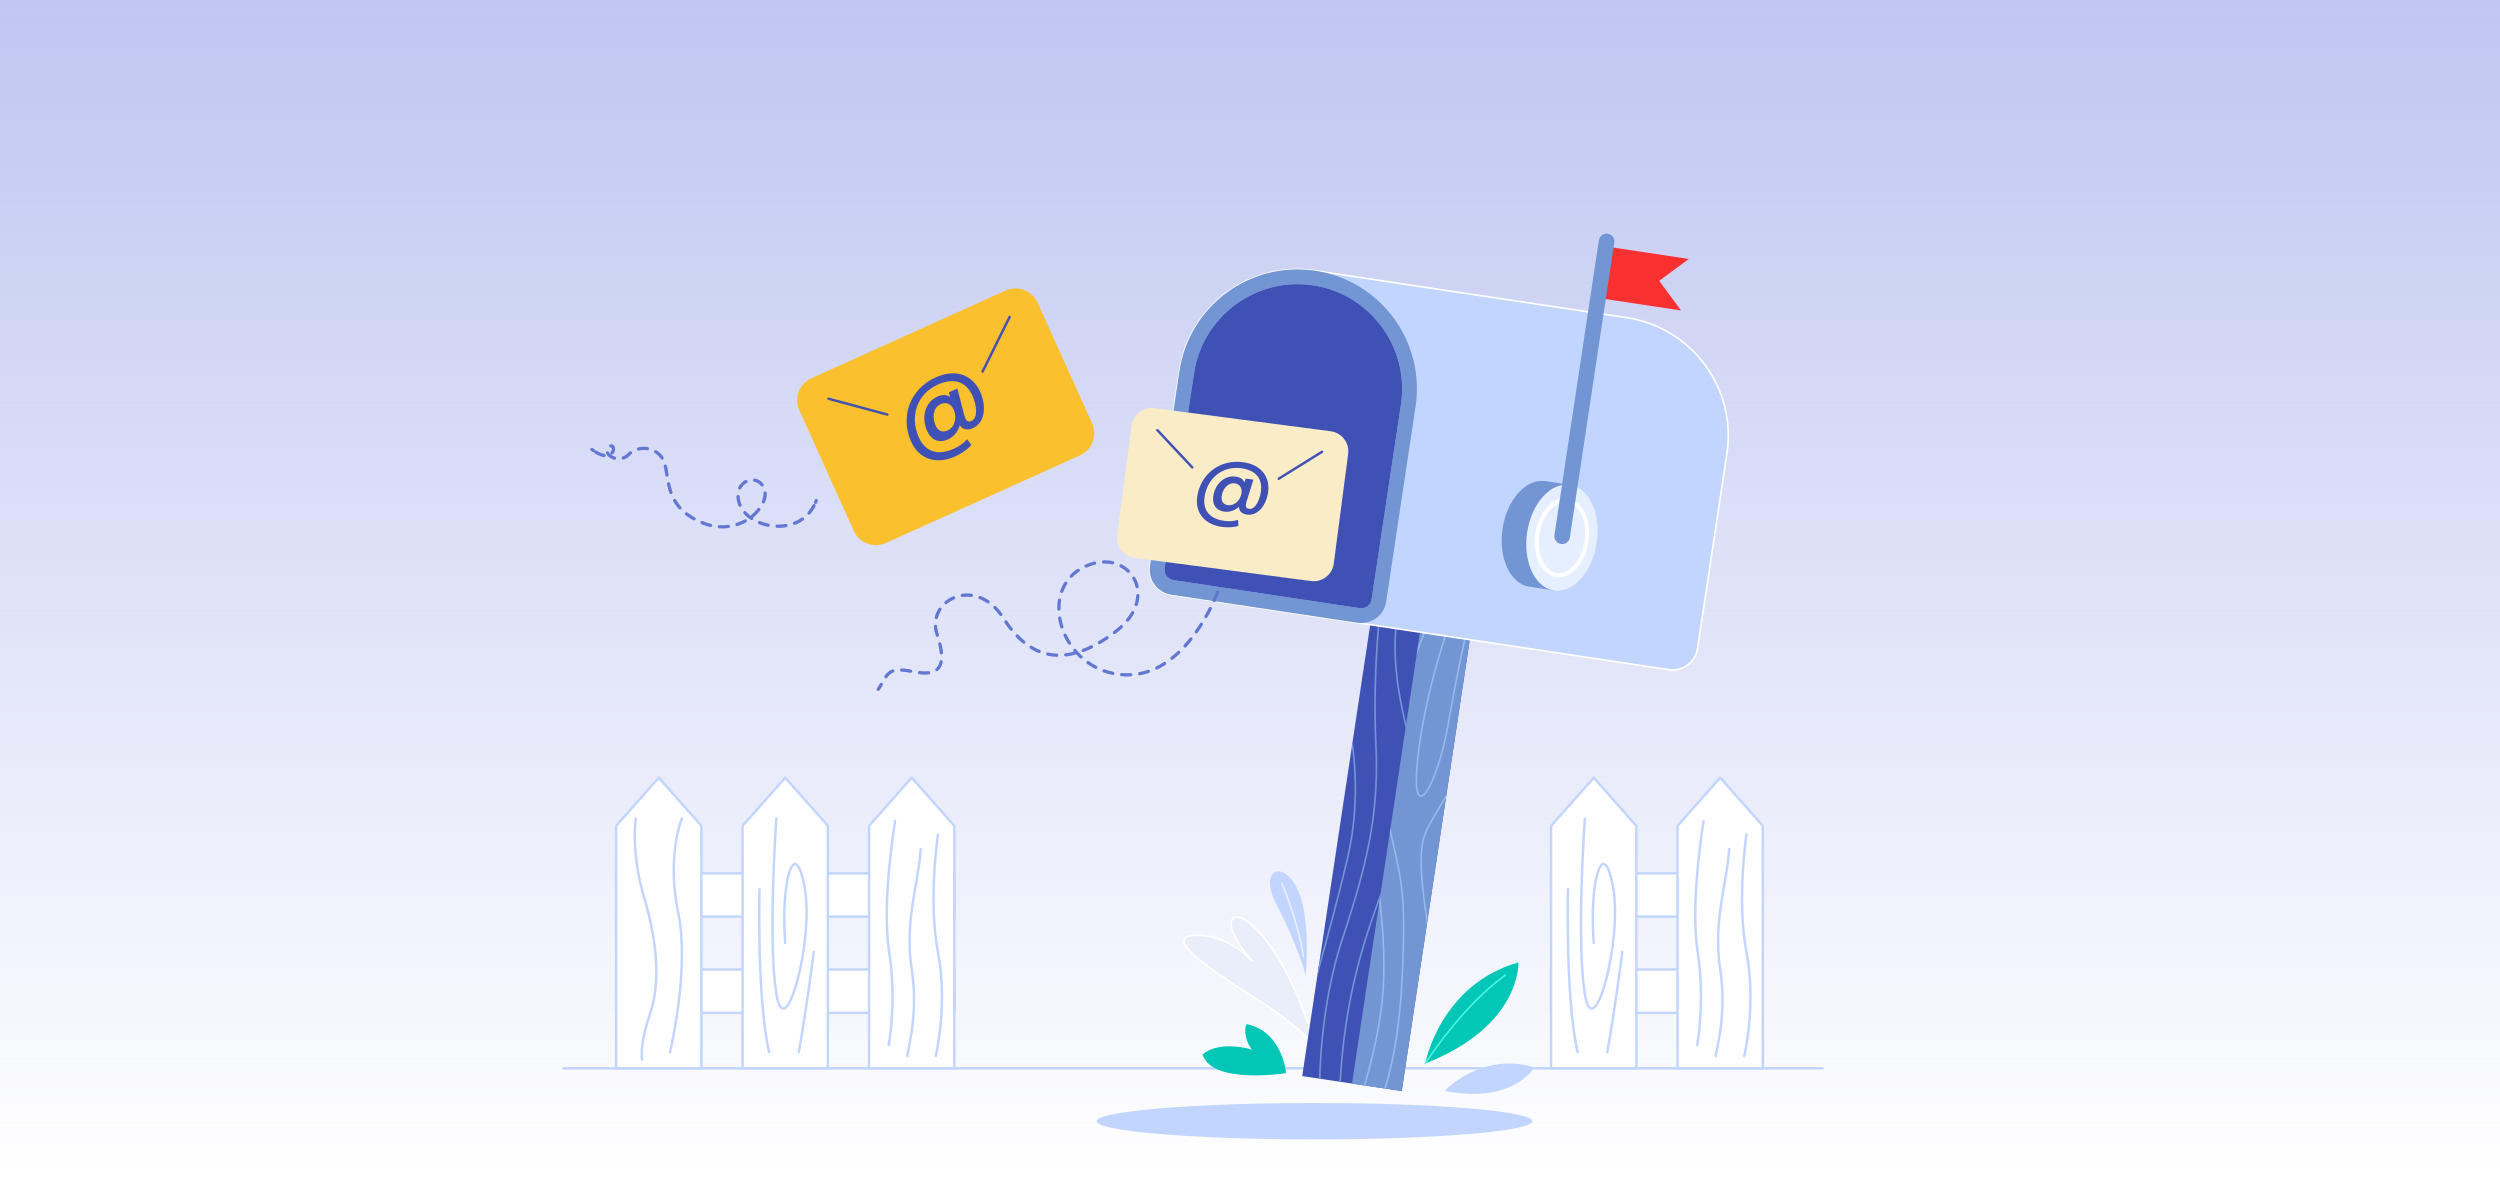 <svg width="3045" height="1434" viewBox="0 0 3045 1434" fill="none" xmlns="http://www.w3.org/2000/svg">
<rect width="3045" height="1434" fill="url(#paint0_linear_916_781)"/>
<path d="M686.21 1301.18H2219.79" stroke="#C2D5FF" stroke-width="3" stroke-miterlimit="10" stroke-linecap="round" stroke-linejoin="round"/>
<path d="M1162.38 1063.7H750.45V1116.49H1162.38V1063.7Z" fill="white" stroke="#C2D5FF" stroke-width="3" stroke-miterlimit="10" stroke-linecap="round" stroke-linejoin="round"/>
<path d="M1162.38 1180.88H750.45V1233.67H1162.38V1180.88Z" fill="white" stroke="#C2D5FF" stroke-width="3" stroke-miterlimit="10" stroke-linecap="round" stroke-linejoin="round"/>
<path d="M854.32 1301.18H750.45V1005.85L802.38 947.24L854.32 1005.85V1301.18Z" fill="white" stroke="#C2D5FF" stroke-width="3" stroke-miterlimit="10" stroke-linecap="round" stroke-linejoin="round"/>
<path d="M1008.35 1301.18H904.48V1005.85L956.41 947.24L1008.35 1005.85V1301.18Z" fill="white" stroke="#C2D5FF" stroke-width="3" stroke-miterlimit="10" stroke-linecap="round" stroke-linejoin="round"/>
<path d="M1162.38 1301.18H1058.51V1005.85L1110.44 947.24L1162.38 1005.85V1301.18Z" fill="white" stroke="#C2D5FF" stroke-width="3" stroke-miterlimit="10" stroke-linecap="round" stroke-linejoin="round"/>
<path d="M774.31 996.93C774.31 996.93 768.19 1037.97 784.32 1092.26C800.45 1146.54 804.9 1196.6 791.55 1235.53C778.2 1274.46 782.09 1290.59 782.09 1290.59" stroke="#C2D5FF" stroke-width="3" stroke-miterlimit="10" stroke-linecap="round" stroke-linejoin="round"/>
<path d="M816.02 1281.55C816.02 1281.55 840.49 1181.02 826.03 1111.5C811.57 1041.98 830.6 996.93 830.6 996.93" stroke="#C2D5FF" stroke-width="3" stroke-miterlimit="10" stroke-linecap="round" stroke-linejoin="round"/>
<path d="M925.04 1083.14C925.04 1083.14 921.7 1214.11 936.72 1281.55" stroke="#C2D5FF" stroke-width="3" stroke-miterlimit="10" stroke-linecap="round" stroke-linejoin="round"/>
<path d="M991.22 1159.33C991.22 1159.33 982.32 1230.24 972.87 1281.55" stroke="#C2D5FF" stroke-width="3" stroke-miterlimit="10" stroke-linecap="round" stroke-linejoin="round"/>
<path d="M1105.24 1286.14C1103.57 1285.03 1119.55 1239.42 1110.45 1180.47C1101.35 1121.52 1119.15 1074.8 1121.37 1034.2" stroke="#C2D5FF" stroke-width="3" stroke-miterlimit="10" stroke-linecap="round" stroke-linejoin="round"/>
<path d="M1142.5 1016.39C1142.5 1016.39 1130.26 1095.92 1142.5 1160.16C1154.74 1224.4 1139.78 1286.13 1139.78 1286.13" stroke="#C2D5FF" stroke-width="3" stroke-miterlimit="10" stroke-linecap="round" stroke-linejoin="round"/>
<path d="M1090.22 1000.16C1090.22 1000.16 1073.53 1098.71 1082.99 1159.34C1092.45 1219.97 1082.43 1272.8 1082.43 1272.8" stroke="#C2D5FF" stroke-width="3" stroke-miterlimit="10" stroke-linecap="round" stroke-linejoin="round"/>
<path d="M945.61 996.93C945.61 996.93 935.04 1144.87 945.61 1210.5C956.18 1276.13 991.77 1145.43 980.09 1080.91C968.41 1016.39 950.52 1071.18 956.41 1148.62" stroke="#C2D5FF" stroke-width="3" stroke-miterlimit="10" stroke-linecap="round" stroke-linejoin="round"/>
<path d="M2147.12 1063.7H1889.22V1116.49H2147.12V1063.7Z" fill="white" stroke="#C2D5FF" stroke-width="3" stroke-miterlimit="10" stroke-linecap="round" stroke-linejoin="round"/>
<path d="M2147.12 1180.88H1889.22V1233.67H2147.12V1180.88Z" fill="white" stroke="#C2D5FF" stroke-width="3" stroke-miterlimit="10" stroke-linecap="round" stroke-linejoin="round"/>
<path d="M1993.09 1301.18H1889.22V1005.85L1941.15 947.24L1993.09 1005.85V1301.18Z" fill="white" stroke="#C2D5FF" stroke-width="3" stroke-miterlimit="10" stroke-linecap="round" stroke-linejoin="round"/>
<path d="M2147.12 1301.18H2043.25V1005.85L2095.19 947.24L2147.12 1005.85V1301.18Z" fill="white" stroke="#C2D5FF" stroke-width="3" stroke-miterlimit="10" stroke-linecap="round" stroke-linejoin="round"/>
<path d="M1909.78 1083.14C1909.78 1083.14 1906.44 1214.11 1921.46 1281.55" stroke="#C2D5FF" stroke-width="3" stroke-miterlimit="10" stroke-linecap="round" stroke-linejoin="round"/>
<path d="M1975.96 1159.33C1975.96 1159.33 1967.06 1230.24 1957.61 1281.55" stroke="#C2D5FF" stroke-width="3" stroke-miterlimit="10" stroke-linecap="round" stroke-linejoin="round"/>
<path d="M2089.98 1286.14C2088.31 1285.03 2104.29 1239.42 2095.19 1180.47C2086.09 1121.52 2103.89 1074.8 2106.11 1034.2" stroke="#C2D5FF" stroke-width="3" stroke-miterlimit="10" stroke-linecap="round" stroke-linejoin="round"/>
<path d="M2127.24 1016.39C2127.24 1016.39 2115 1095.92 2127.24 1160.16C2139.48 1224.4 2124.52 1286.13 2124.52 1286.13" stroke="#C2D5FF" stroke-width="3" stroke-miterlimit="10" stroke-linecap="round" stroke-linejoin="round"/>
<path d="M2074.96 1000.16C2074.96 1000.16 2058.27 1098.71 2067.73 1159.34C2077.19 1219.97 2067.17 1272.8 2067.17 1272.8" stroke="#C2D5FF" stroke-width="3" stroke-miterlimit="10" stroke-linecap="round" stroke-linejoin="round"/>
<path d="M1930.35 996.93C1930.35 996.93 1919.78 1144.87 1930.35 1210.5C1940.92 1276.13 1976.51 1145.43 1964.83 1080.91C1953.15 1016.39 1935.26 1071.18 1941.15 1148.62" stroke="#C2D5FF" stroke-width="3" stroke-miterlimit="10" stroke-linecap="round" stroke-linejoin="round"/>
<path d="M1601.02 1387.8C1747.61 1387.8 1866.45 1377.87 1866.45 1365.62C1866.45 1353.37 1747.61 1343.44 1601.02 1343.44C1454.43 1343.44 1335.59 1353.37 1335.59 1365.62C1335.59 1377.87 1454.43 1387.8 1601.02 1387.8Z" fill="#C2D5FF"/>
<path d="M1566.43 1307.08C1566.43 1307.08 1562.67 1256.94 1518.63 1247.35C1513.7 1253.6 1518.63 1272.62 1525.33 1278.49C1525.33 1278.49 1485.63 1266.17 1464.65 1284.38C1476.21 1321.55 1566.43 1307.08 1566.43 1307.08Z" fill="#03C7B6"/>
<path d="M1601.02 1273.86C1601.02 1273.86 1583.49 1249.84 1527.19 1214.56C1470.89 1179.29 1414.01 1139.91 1457.1 1139.17C1489.22 1138.62 1514.12 1159.27 1524.72 1169.8C1478.88 1118.36 1502.24 1093.86 1541.98 1145.22C1583.22 1198.55 1601.02 1273.86 1601.02 1273.86Z" fill="#EAEEFB" stroke="white" stroke-width="2" stroke-miterlimit="10" stroke-linecap="round" stroke-linejoin="round"/>
<path d="M1590.29 1187.61C1590.29 1187.61 1595.89 1130.65 1584.66 1094.37C1569.18 1044.39 1529.86 1054.33 1555.17 1102.51C1580.48 1150.7 1590.29 1187.61 1590.29 1187.61Z" fill="#C2D5FF"/>
<path d="M1561.25 1075.91C1561.25 1075.91 1580.5 1119.4 1587.63 1165.02" stroke="#EAEEFB" stroke-width="2" stroke-miterlimit="10" stroke-linecap="round" stroke-linejoin="round"/>
<path d="M1790.18 779.133L1668.94 760.865L1586.09 1310.68L1707.33 1328.95L1790.18 779.133Z" fill="#3F51B5"/>
<path d="M1642.18 1046C1633.29 1084.37 1618.36 1139.84 1604.24 1190.58L1606.72 1174.13C1619.47 1127.99 1632.28 1079.9 1640.22 1045.56C1642.45 1035.9 1644.23 1026.44 1645.62 1017.27C1652.45 971.94 1649.75 933.4 1646.53 909.93L1647.55 903.15C1651.13 925.74 1655.13 967.52 1647.59 1017.57C1646.21 1026.79 1644.42 1036.29 1642.18 1046Z" fill="#7295D3"/>
<path d="M1636.17 1143.23C1626.26 1173.17 1619.85 1203.64 1615.71 1231.12C1610.45 1266.02 1608.86 1296.07 1608.41 1314.06L1606.41 1313.76C1606.87 1295.68 1608.48 1265.65 1613.73 1230.82C1617.88 1203.25 1624.32 1172.67 1634.26 1142.59C1651.75 1089.76 1663.81 1047.56 1670.18 1005.31C1674.9 973.99 1676.5 942.63 1674.84 906.85C1671.93 843.92 1675.91 787.05 1678.11 762.24L1680.1 762.54C1679.38 770.7 1678.46 782.33 1677.66 796.47C1676.03 825.32 1674.89 864.69 1676.84 906.75C1678.5 942.65 1676.9 974.16 1672.16 1005.61C1665.76 1048.05 1653.66 1090.36 1636.17 1143.23Z" fill="#7295D3"/>
<path d="M1712.8 881.52L1711.98 886.95C1710.32 879.64 1708.6 872.08 1706.97 864.24C1701.03 835.72 1696.2 803.39 1699 765.4L1700.99 765.7C1698.22 803.36 1703.02 835.42 1708.94 863.84C1710.2 869.89 1711.5 875.78 1712.8 881.52Z" fill="#7295D3"/>
<path d="M1651.28 1182.73C1660.15 1147.28 1671.21 1115.34 1681.93 1086.44L1680.46 1096.21C1670.83 1122.65 1661.14 1151.53 1653.22 1183.21C1647.68 1205.36 1643.58 1226.84 1640.56 1246.87C1636.51 1273.72 1634.41 1297.97 1633.35 1317.81L1631.35 1317.51C1632.42 1297.66 1634.54 1273.41 1638.58 1246.58C1641.61 1226.49 1645.72 1204.95 1651.28 1182.73Z" fill="#7295D3"/>
<path d="M1790.17 779.125L1729.56 769.991L1646.71 1319.8L1707.32 1328.94L1790.17 779.125Z" fill="#7295D3"/>
<path d="M1670.74 1033.17L1669.76 1033.37C1669.76 1033.37 1669.76 1033.39 1669.77 1033.43C1669.78 1033.46 1669.79 1033.49 1669.79 1033.49L1670.74 1033.17Z" fill="#96B8EA"/>
<path d="M1710.53 1140.92C1711.24 1101.09 1708.5 1078.46 1704.12 1056.36C1701.2 1041.65 1697.57 1027.18 1693.76 1007.99L1692.89 1013.77C1696.31 1030.39 1699.54 1043.51 1702.16 1056.75C1706.52 1078.74 1709.24 1101.15 1708.54 1140.89C1707.69 1188.93 1705.16 1228.29 1699.95 1262.82C1696.54 1285.45 1691.98 1306.01 1685.99 1325.61C1685.98 1325.66 1685.96 1325.7 1685.95 1325.75L1687.95 1326.05C1693.95 1306.4 1698.52 1285.78 1701.93 1263.12C1707.14 1228.45 1709.67 1189.01 1710.53 1140.92Z" fill="#96B8EA"/>
<path d="M1726.87 788.17L1725.48 797.36C1729.2 787.53 1732.75 778.6 1735.88 770.95L1733.84 770.64C1731.69 775.93 1729.34 781.82 1726.87 788.17Z" fill="#96B8EA"/>
<path d="M1666.32 1310.73C1671.93 1290.22 1677.93 1265.27 1681.91 1238.86C1683.82 1226.21 1685.26 1213.22 1685.97 1200.22C1688 1163.21 1684.88 1123.63 1681.05 1092.26L1679.92 1099.76C1683.33 1129.77 1685.84 1166.08 1683.97 1200.11C1683.26 1213.03 1681.82 1225.96 1679.93 1238.56C1675.4 1268.62 1668.24 1296.82 1662.02 1318.7C1661.7 1319.82 1661.39 1320.92 1661.07 1322.01L1663.07 1322.31C1664.13 1318.63 1665.22 1314.77 1666.32 1310.73Z" fill="#96B8EA"/>
<path d="M1763.09 880.77C1758.6 906.5 1752.24 928.94 1745.99 944.76C1742.86 952.66 1739.76 958.91 1736.96 963.04C1735.57 965.11 1734.25 966.64 1733.1 967.57C1732.53 968.04 1732 968.35 1731.55 968.53C1731.09 968.71 1730.72 968.74 1730.4 968.7C1730.04 968.64 1729.7 968.48 1729.32 968.11C1728.65 967.47 1727.94 966.14 1727.41 964.07C1726.59 960.97 1726.11 956.27 1726.12 949.87C1726.12 943.47 1726.6 935.36 1727.65 925.39C1728.5 917.34 1729.54 909.3 1730.74 901.35C1736.43 863.56 1745.58 827.64 1753.3 801.17C1756.33 790.77 1759.15 781.84 1761.44 774.81L1759.43 774.51C1751.24 799.57 1736.68 848.47 1728.75 901.05C1727.55 909.03 1726.5 917.1 1725.65 925.18C1724.04 940.45 1723.77 951.42 1724.49 958.74C1724.86 962.41 1725.47 965.16 1726.34 967.14C1726.78 968.13 1727.29 968.93 1727.92 969.54C1728.54 970.15 1729.29 970.56 1730.1 970.67C1730.82 970.78 1731.56 970.67 1732.27 970.39C1733.6 969.87 1734.87 968.82 1736.2 967.33C1738.51 964.72 1740.97 960.7 1743.51 955.45C1751.14 939.72 1759.51 912.91 1765.07 881.1C1772.1 840.84 1778.99 807.05 1784.13 783.32C1784.5 781.62 1784.86 779.97 1785.21 778.37L1783.23 778.07C1777.99 801.97 1770.62 837.66 1763.09 880.77Z" fill="#96B8EA"/>
<path d="M1755.06 978.26C1746.17 993.03 1739.28 1005.13 1735.56 1013.47C1733.52 1018.05 1732.12 1023.37 1731.22 1029.31C1729.25 1042.41 1729.73 1058.5 1731.4 1076.28C1732.89 1092.15 1735.32 1109.36 1737.81 1126.95L1738.85 1120.04C1736.7 1104.78 1734.68 1089.91 1733.38 1076.1C1731.72 1058.4 1731.26 1042.42 1733.19 1029.61C1734.06 1023.81 1735.43 1018.66 1737.37 1014.29C1741.59 1004.82 1750.15 990.1 1761.14 972.06L1761.91 966.97C1759.53 970.88 1757.24 974.65 1755.06 978.26Z" fill="#96B8EA"/>
<path d="M1735.89 1295.37C1735.89 1295.37 1753.68 1199.38 1849.45 1172.21C1849.44 1172.21 1853.46 1249.38 1735.89 1295.37Z" fill="#03C7B6"/>
<path d="M1735.89 1295.37C1735.89 1295.37 1780.34 1225.77 1833.57 1187.61" stroke="#4AF4DF" stroke-width="2" stroke-miterlimit="10" stroke-linecap="round" stroke-linejoin="round"/>
<path d="M1759.47 1328.64C1759.47 1328.64 1804.63 1280.53 1869.02 1300.03C1869.02 1300.03 1843.14 1345.39 1759.47 1328.64Z" fill="#C2D5FF"/>
<path d="M2032.72 815.68L1426.5 724.34C1409.76 721.82 1398.23 706.2 1400.76 689.46L1436.55 451.9C1448.52 372.48 1522.6 317.8 1602.02 329.77L1981.26 386.91C2060.68 398.88 2115.36 472.96 2103.39 552.38L2067.6 789.94C2065.08 806.68 2049.46 818.2 2032.72 815.68Z" fill="#C2D5FF" stroke="white" stroke-width="2" stroke-miterlimit="10" stroke-linecap="round" stroke-linejoin="round"/>
<path d="M1697.36 387.2C1675.25 357.26 1641.73 335.75 1602.01 329.76C1522.59 317.79 1448.5 372.47 1436.53 451.9L1400.74 689.46C1398.22 706.2 1409.75 721.81 1426.49 724.34L1653.47 758.54C1670.21 761.06 1685.83 749.54 1688.35 732.8L1724.14 495.24C1730.14 455.53 1719.46 417.15 1697.36 387.2ZM1670.56 730.11C1669.52 737.01 1663.06 741.77 1656.16 740.73L1429.18 706.53C1422.28 705.49 1417.51 699.04 1418.55 692.13L1454.34 454.57C1464.81 385.09 1529.86 337.08 1599.33 347.55C1668.81 358.02 1716.82 423.07 1706.35 492.54L1670.56 730.11Z" fill="#7295D3"/>
<path d="M1706.36 492.56L1670.57 730.12C1669.53 737.02 1663.07 741.78 1656.17 740.74L1429.19 706.54C1422.29 705.5 1417.52 699.05 1418.56 692.14L1454.35 454.58C1464.82 385.1 1529.87 337.09 1599.34 347.56C1668.81 358.03 1716.82 423.08 1706.36 492.56Z" fill="#3F51B5"/>
<path d="M1914.87 656.7C1912.19 674.47 1905.03 689.82 1895.6 700.31L1892.76 719.13L1862.82 714.62C1839.42 711.09 1824.79 679.44 1830.14 643.93C1835.49 608.41 1858.81 582.47 1882.2 586L1912.14 590.51L1909.3 609.33C1915.23 622.13 1917.55 638.93 1914.87 656.7Z" fill="#7295D3"/>
<path d="M1944.8 661.258C1950.15 625.746 1935.52 594.099 1912.13 590.574C1888.73 587.048 1865.43 612.979 1860.08 648.492C1854.73 684.005 1869.35 715.652 1892.75 719.177C1916.14 722.702 1939.45 696.771 1944.8 661.258Z" fill="#E6EFFF"/>
<path d="M1932.41 659.392C1936.19 634.271 1925.84 611.885 1909.29 609.391C1892.74 606.896 1876.25 625.239 1872.47 650.359C1868.68 675.48 1879.03 697.866 1895.58 700.36C1912.14 702.854 1928.62 684.512 1932.41 659.392Z" stroke="white" stroke-width="5" stroke-miterlimit="10" stroke-linecap="round" stroke-linejoin="round"/>
<path d="M2020.89 342.06L2047.54 378.15L1946.43 362.92L1955.88 300.18L2057 315.41L2020.89 342.06Z" fill="#F93030"/>
<path d="M1958.22 284.67C1953.03 283.89 1948.19 287.46 1947.41 292.65L1893.3 651.76C1892.52 656.95 1896.09 661.79 1901.28 662.57C1906.47 663.35 1911.31 659.78 1912.09 654.59L1966.2 295.48C1966.98 290.3 1963.41 285.46 1958.22 284.67Z" fill="#7295D3"/>
<path d="M1596.87 707.72L1381.95 679.51C1368.45 677.74 1358.94 665.36 1360.72 651.86L1378.25 518.31C1380.02 504.81 1392.4 495.3 1405.9 497.08L1620.82 525.29C1634.32 527.06 1643.83 539.44 1642.05 552.94L1624.52 686.49C1622.75 699.99 1610.37 709.5 1596.87 707.72Z" fill="#FBECC8"/>
<path d="M1557.51 583.06L1610.26 550.26" stroke="#3F51B5" stroke-width="3" stroke-miterlimit="10" stroke-linecap="round" stroke-linejoin="round"/>
<path d="M1409.65 523.93L1452.14 569.23" stroke="#3F51B5" stroke-width="3" stroke-miterlimit="10" stroke-linecap="round" stroke-linejoin="round"/>
<path d="M1508.98 617.19C1504.43 621.63 1497.72 624.04 1491.16 623.18C1481.26 621.88 1476.4 614.66 1477.71 604.67C1479.6 590.3 1490.91 578.62 1504.89 580.46C1510.5 581.2 1514.06 583.6 1515.76 587.6L1517.24 582.95L1526.66 584.19L1518.33 610.78C1516.89 615.82 1516.74 619.19 1521.5 619.81C1529.3 620.83 1534.58 607.88 1535.78 598.74C1537.89 582.66 1529.43 572.64 1511.54 570.29C1488.8 567.31 1470.12 582.76 1467.08 605.88C1464.93 622.25 1473.99 632.15 1491.69 634.47C1496.83 635.14 1502.76 634.95 1507.92 633.21L1508.4 640.63C1502.07 642.41 1495.35 642.69 1488.5 641.79C1467.57 639.04 1455.58 624.89 1458.12 605.57C1461.73 578.07 1485.02 559.15 1513.86 562.94C1535.94 565.84 1547.08 580.47 1544.6 599.4C1542.66 614.15 1532.82 628.64 1518.93 626.81C1512.37 625.96 1509.17 622.35 1508.98 617.19ZM1503.9 588.75C1495.34 587.63 1489.13 595.81 1488.01 604.38C1487.27 609.99 1489.4 614.44 1495.59 615.25C1503.77 616.32 1511.01 609.14 1512.16 600.39C1512.91 594.57 1510.28 589.58 1503.9 588.75Z" fill="#3F51B5"/>
<path d="M1483.1 721.216C1483.1 721.216 1446.08 823.445 1371.76 822.001C1290 820.419 1258.27 710.971 1328.27 687.314C1376.93 670.866 1413.7 727.902 1358.09 769.879C1302.48 811.862 1256.84 807.574 1222.51 753.395C1188.18 699.217 1127.84 731.507 1141.24 772.185C1154.63 812.869 1144 824.564 1111.8 818.014C1079.62 811.464 1081.67 821.792 1069.72 839.611" stroke="#6277D1" stroke-width="4" stroke-miterlimit="10" stroke-linecap="round" stroke-linejoin="round" stroke-dasharray="11 11"/>
<path d="M994.159 609.694C993.9 610.412 993.629 611.119 993.347 611.812" stroke="#6277D1" stroke-width="4" stroke-linecap="round" stroke-linejoin="round"/>
<path d="M991.476 615.896C968.842 659.982 895.257 640.165 899.064 600.896C900.828 582.72 926.563 577.162 931.474 597.819C936.384 618.477 900.319 654.501 856.388 637.071C812.458 619.641 815.192 588.577 810.232 566.78C805.272 544.982 778.977 540.171 765.628 553.63C752.279 567.09 731.93 551.247 741.832 544.083C751.334 537.208 749.818 566.342 724.689 550.054" stroke="#6277D1" stroke-width="4" stroke-linecap="round" stroke-linejoin="round" stroke-dasharray="10.9 10.9"/>
<path d="M722.83 548.788C722.232 548.367 721.623 547.919 721 547.45" stroke="#6277D1" stroke-width="4" stroke-linecap="round" stroke-linejoin="round"/>
<path d="M1315.42 554.61L1078.98 661.41C1064.13 668.12 1046.65 661.52 1039.94 646.67L973.58 499.75C966.87 484.9 973.47 467.42 988.32 460.71L1224.76 353.91C1239.61 347.2 1257.09 353.8 1263.8 368.65L1330.16 515.57C1336.87 530.43 1330.27 547.91 1315.42 554.61Z" fill="#FBC02E"/>
<path d="M1196.79 452.6L1229.77 385.98" stroke="#3F51B5" stroke-width="3" stroke-miterlimit="10" stroke-linecap="round" stroke-linejoin="round"/>
<path d="M1009.08 485.66L1080.86 504.96" stroke="#3F51B5" stroke-width="3" stroke-miterlimit="10" stroke-linecap="round" stroke-linejoin="round"/>
<path d="M1168.92 517.92C1167.09 525.3 1161.79 531.98 1154.56 535.24C1143.67 540.16 1134.18 535.88 1129.21 524.88C1122.07 509.07 1126.21 490.06 1141.6 483.11C1147.78 480.32 1152.91 480.52 1157.16 483.52L1155.74 477.86L1166.1 473.18L1174.39 505.48C1176.11 511.51 1178.07 515.03 1183.31 512.67C1191.89 508.79 1189.1 492.28 1184.56 482.23C1176.57 464.54 1161.65 459.68 1141.96 468.57C1116.94 479.87 1107.68 507.37 1119.17 532.81C1127.3 550.82 1142.76 555.18 1162.23 546.38C1167.88 543.83 1173.8 539.9 1177.95 534.87L1183.11 542.12C1177.79 547.93 1171.14 552.44 1163.6 555.85C1140.57 566.25 1119.45 559.41 1109.85 538.15C1096.18 507.9 1107.96 473.97 1139.68 459.64C1163.97 448.67 1184.53 456.52 1193.94 477.36C1201.27 493.59 1200.39 514.53 1185.11 521.43C1177.91 524.7 1172.37 523.05 1168.92 517.92ZM1145.82 492.18C1136.4 496.44 1135.25 508.68 1139.5 518.1C1142.29 524.28 1147.25 527.45 1154.06 524.38C1163.06 520.31 1165.9 508.45 1161.55 498.82C1158.67 492.43 1152.84 489.01 1145.82 492.18Z" fill="#3F51B5"/>
<defs>
<linearGradient id="paint0_linear_916_781" x1="1522.5" y1="0" x2="1522.5" y2="1434" gradientUnits="userSpaceOnUse">
<stop stop-color="#BFC6F1"/>
<stop offset="1" stop-color="#BFC6F1" stop-opacity="0"/>
</linearGradient>
</defs>
</svg>
